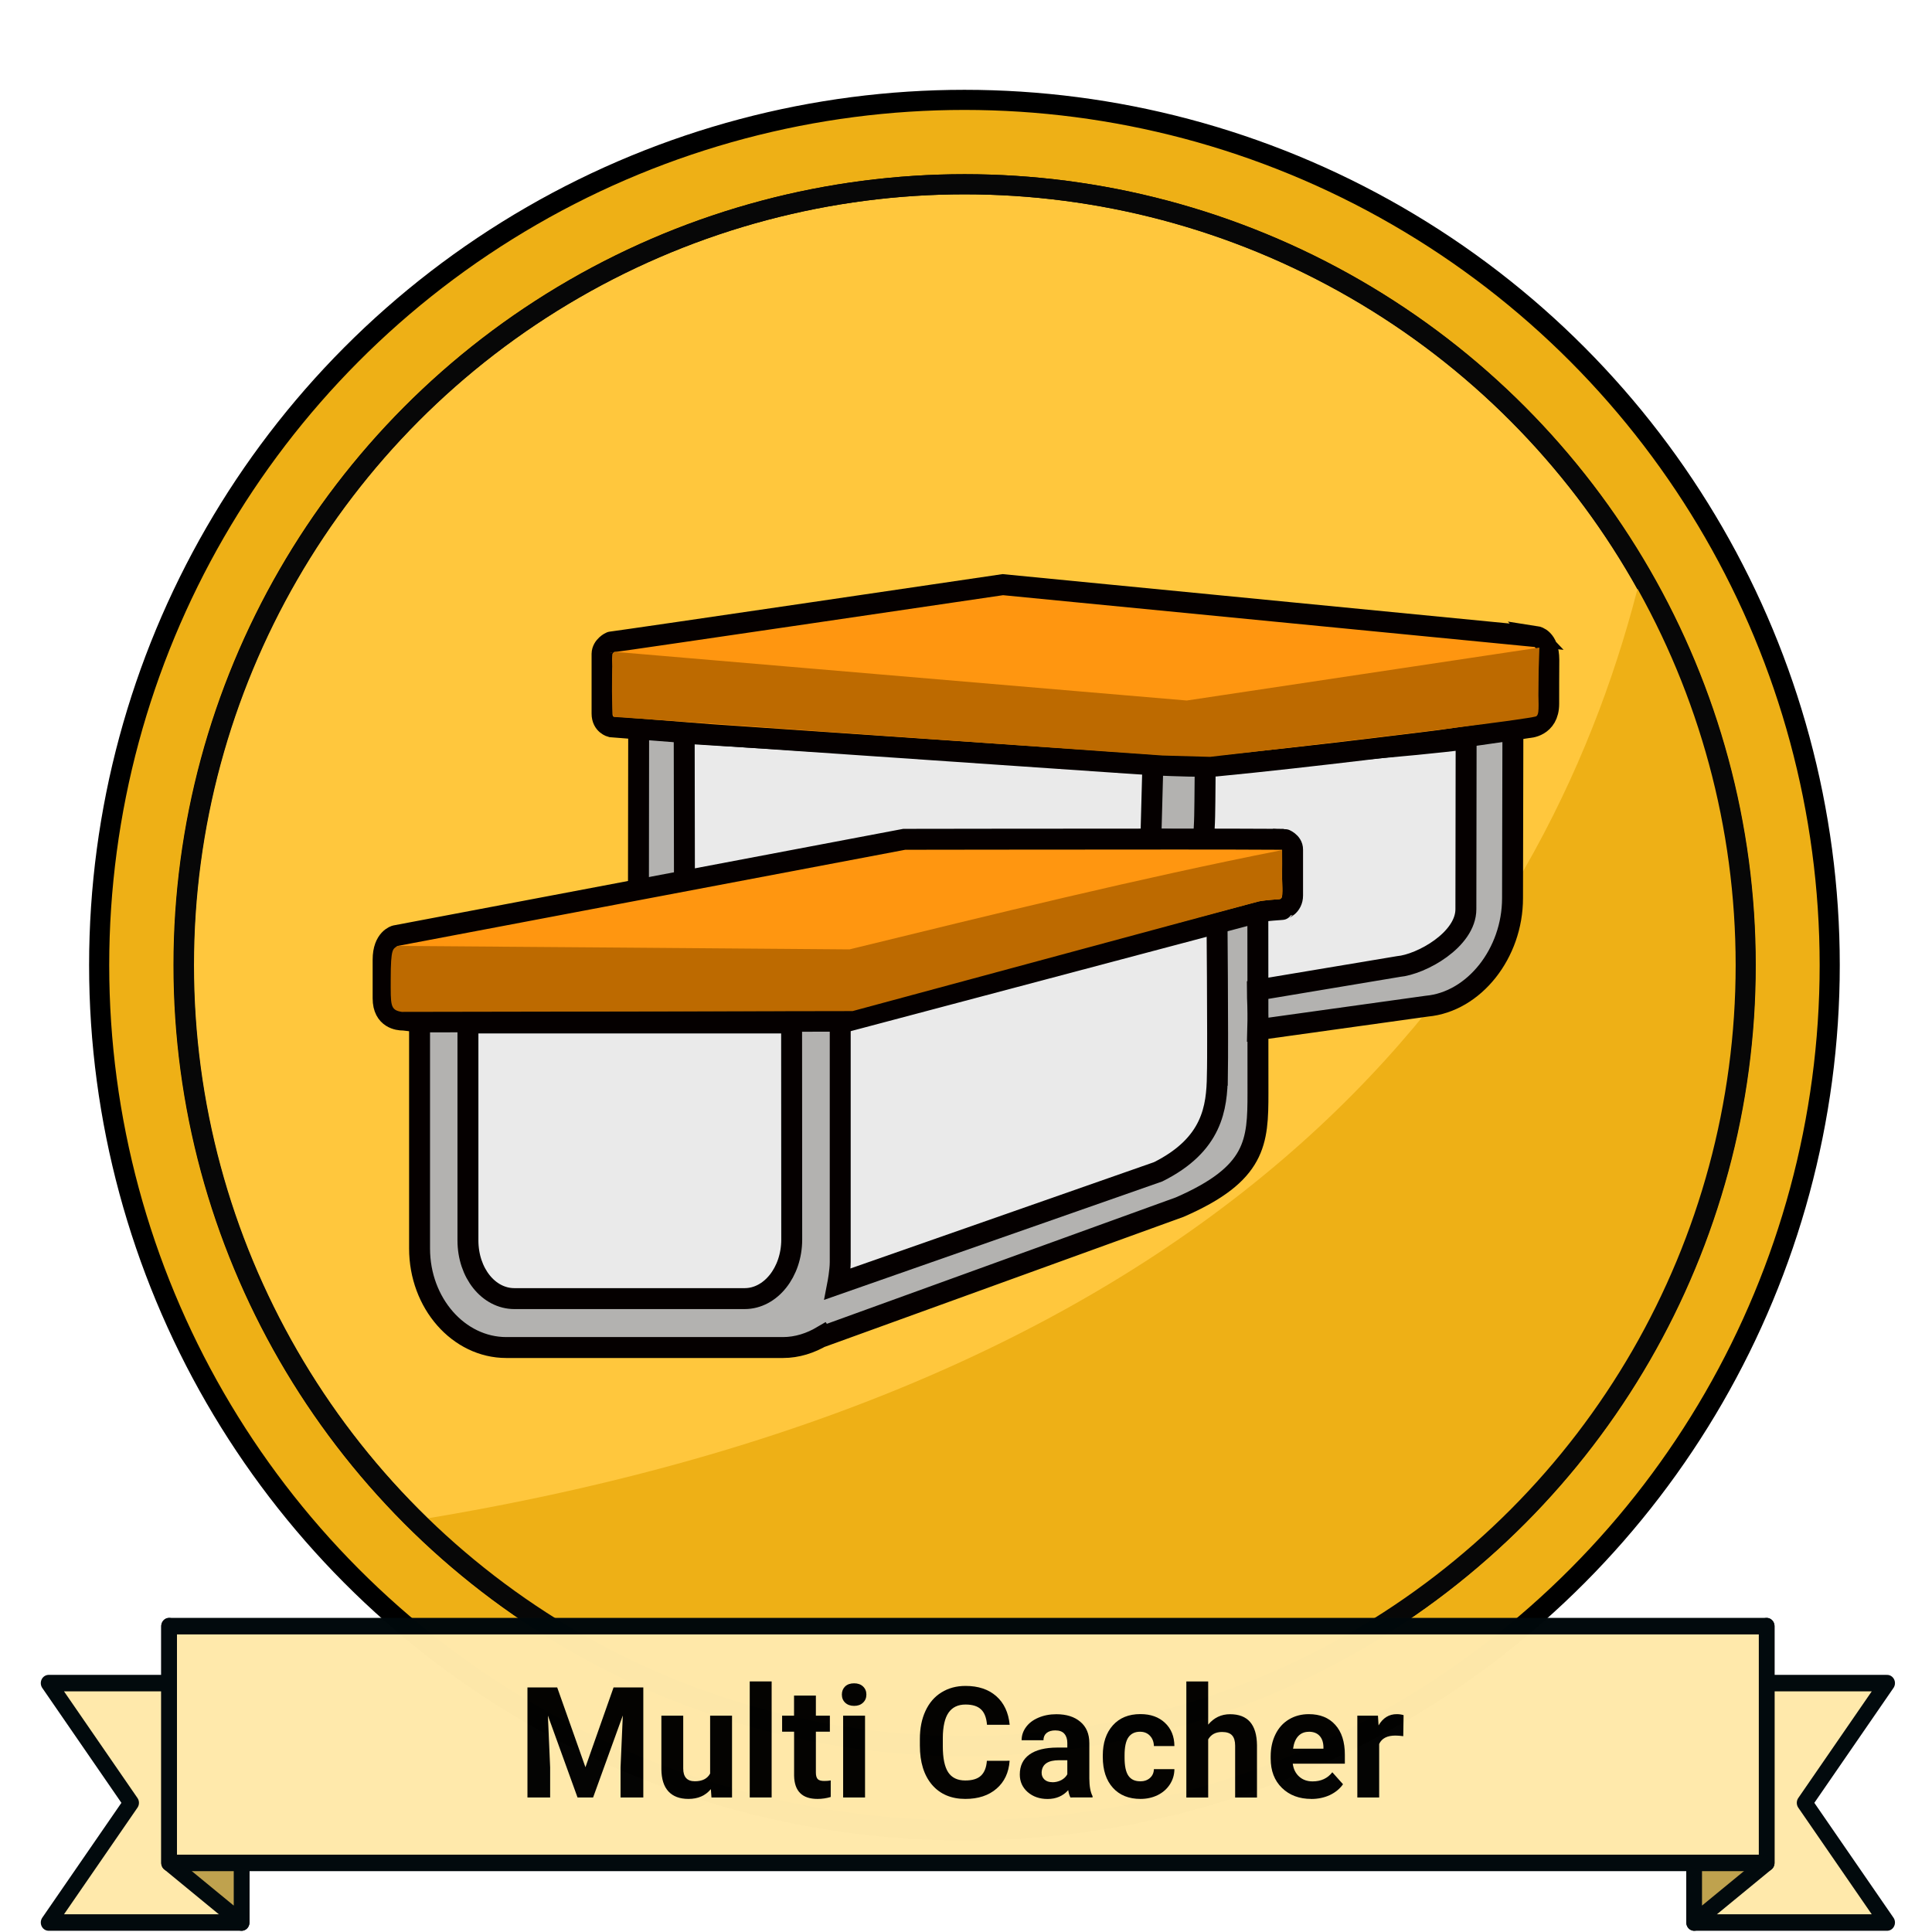 <?xml version="1.0" encoding="UTF-8" standalone="no"?>
<svg xmlns:osb="http://www.openswatchbook.org/uri/2009/osb" xmlns:dc="http://purl.org/dc/elements/1.1/" xmlns:cc="http://creativecommons.org/ns#" xmlns:rdf="http://www.w3.org/1999/02/22-rdf-syntax-ns#" xmlns:svg="http://www.w3.org/2000/svg" xmlns="http://www.w3.org/2000/svg" xmlns:xlink="http://www.w3.org/1999/xlink" xmlns:sodipodi="http://sodipodi.sourceforge.net/DTD/sodipodi-0.dtd" xmlns:inkscape="http://www.inkscape.org/namespaces/inkscape" width="120" height="120" viewBox="0 0 31.75 31.75" version="4.1.4" id="BadgeGen" inkscape:version="1.0.1 (3bc2e813f5, 2020-09-07)" sodipodi:docname="BadgeGen_v4.2.svg" style="enable-background:new" inkscape:export-filename="D:\Graphics\BadgesPGC\GPSMaze_NoL_v4.1.4.png" inkscape:export-xdpi="96" inkscape:export-ydpi="96">
  <title id="doctitle">BadgeGen_v4.2</title>
  <defs id="defs31018">
    <linearGradient inkscape:collect="always" id="linearGradient8847">
      <stop style="stop-color:#7a7a7a;stop-opacity:1" offset="0" id="stop8843"/>
      <stop style="stop-color:#ffffff;stop-opacity:1" offset="1" id="stop8845"/>
    </linearGradient>
    <marker inkscape:stockid="DotS" orient="auto" refY="0" refX="0" id="DotS" style="overflow:visible" inkscape:isstock="true">
      <path id="path6587" d="m -2.5,-1 c 0,2.76 -2.24,5 -5,5 -2.76,0 -5,-2.24 -5,-5 0,-2.76 2.24,-5 5,-5 2.76,0 5,2.24 5,5 z" style="fill:#ebe7e4;fill-opacity:1;fill-rule:evenodd;stroke:#705e43;stroke-width:1pt;stroke-opacity:1" transform="matrix(0.2,0,0,0.2,1.48,0.2)" inkscape:connector-curvature="0"/>
    </marker>
    <marker inkscape:stockid="Arrow2Lend" orient="auto" refY="0" refX="0" id="Arrow2Lend" style="overflow:visible" inkscape:isstock="true">
      <path id="path6541" style="fill:#000000;fill-opacity:1;fill-rule:evenodd;stroke:#000000;stroke-width:0.625;stroke-linejoin:round;stroke-opacity:1" d="M 8.719,4.034 -2.207,0.016 8.719,-4.002 c -1.745,2.372 -1.735,5.617 -6e-7,8.035 z" transform="matrix(-1.1,0,0,-1.1,-1.1,0)" inkscape:connector-curvature="0"/>
    </marker>
    <marker inkscape:stockid="Arrow1Lend" orient="auto" refY="0" refX="0" id="Arrow1Lend" style="overflow:visible" inkscape:isstock="true">
      <path id="path6523" d="M 0,0 5,-5 -12.5,0 5,5 Z" style="fill:#000000;fill-opacity:1;fill-rule:evenodd;stroke:#000000;stroke-width:1pt;stroke-opacity:1" transform="matrix(-0.8,0,0,-0.8,-10,0)" inkscape:connector-curvature="0"/>
    </marker>
    <marker inkscape:isstock="true" style="overflow:visible" id="marker6488" refX="0" refY="0" orient="auto" inkscape:stockid="Arrow2Send">
      <path transform="matrix(-0.3,0,0,-0.3,0.69,0)" d="M 8.719,4.034 -2.207,0.016 8.719,-4.002 c -1.745,2.372 -1.735,5.617 -6e-7,8.035 z" style="fill:#000000;fill-opacity:1;fill-rule:evenodd;stroke:#000000;stroke-width:0.625;stroke-linejoin:round;stroke-opacity:1" id="path6486" inkscape:connector-curvature="0"/>
    </marker>
    <linearGradient inkscape:collect="always" id="linearGradient2122">
      <stop style="stop-color:#648990;stop-opacity:1" offset="0" id="stop2118"/>
      <stop style="stop-color:#a3c7cd;stop-opacity:1" offset="1" id="stop2120"/>
    </linearGradient>
    <path style="fill:none;stroke:none;stroke-width:0.168;stroke-linecap:butt;stroke-linejoin:miter;stroke-miterlimit:4;stroke-dasharray:none;stroke-opacity:1" d="m -113.657,-389.316 c 0,0 26.398,-10.465 54.26,-0.098" id="path3194-0-2-59" inkscape:connector-curvature="0" sodipodi:nodetypes="cc" inkscape:export-xdpi="96" inkscape:export-ydpi="96"/>
    <path style="fill:none;stroke:none;stroke-width:0.168;stroke-linecap:butt;stroke-linejoin:miter;stroke-miterlimit:4;stroke-dasharray:none;stroke-opacity:1" d="m -113.657,-389.316 c 0,0 26.398,-10.465 54.26,-0.098" id="path3194-0-2-59-4" inkscape:connector-curvature="0" sodipodi:nodetypes="cc" inkscape:export-xdpi="96" inkscape:export-ydpi="96"/>
    <linearGradient id="linearGradient1346" osb:paint="gradient">
      <stop style="stop-color:#ffffff;stop-opacity:1" offset="0" id="stop1342"/>
      <stop style="stop-color:#d6d6d6;stop-opacity:1" offset="1" id="stop1344"/>
    </linearGradient>
    <linearGradient id="linearGradient829" osb:paint="gradient">
      <stop style="stop-color:#fdd573;stop-opacity:1" offset="0" id="stop825"/>
      <stop style="stop-color:#fbc231;stop-opacity:1" offset="1" id="stop827"/>
    </linearGradient>
    <linearGradient osb:paint="gradient" id="linearGradient925">
      <stop id="stop921" offset="0" style="stop-color:#f7f7f7;stop-opacity:1"/>
      <stop id="stop923" offset="1" style="stop-color:#a9a9a9;stop-opacity:1"/>
    </linearGradient>
    <linearGradient id="linearGradient1397" osb:paint="gradient">
      <stop style="stop-color:#e19b7f;stop-opacity:1" offset="0" id="stop1393"/>
      <stop style="stop-color:#c16d44;stop-opacity:1" offset="1" id="stop1395"/>
    </linearGradient>
    <linearGradient inkscape:collect="always" xlink:href="#linearGradient2122" id="linearGradient2124" x1="18.264" y1="228.881" x2="43.682" y2="235.985" gradientUnits="userSpaceOnUse"/>
    <marker inkscape:stockid="Arrow2Send" orient="auto" refY="0" refX="0" id="Arrow2Send-3" style="overflow:visible" inkscape:isstock="true">
      <path inkscape:connector-curvature="0" id="path2562-0" style="fill:#000000;fill-opacity:1;fill-rule:evenodd;stroke:#000000;stroke-width:0.625;stroke-linejoin:round;stroke-opacity:1" d="M 8.719,4.034 -2.207,0.016 8.719,-4.002 c -1.745,2.372 -1.735,5.617 -6e-7,8.035 z" transform="matrix(-0.3,0,0,-0.3,0.69,0)"/>
    </marker>
    <linearGradient inkscape:collect="always" xlink:href="#linearGradient8847" id="linearGradient8849" x1="36.056" y1="258.339" x2="35.173" y2="256.34" gradientUnits="userSpaceOnUse"/>
    <linearGradient inkscape:collect="always" xlink:href="#linearGradient8847" id="linearGradient8857" x1="27.45" y1="258.363" x2="26.603" y2="256.34" gradientUnits="userSpaceOnUse"/>
    <linearGradient inkscape:collect="always" xlink:href="#linearGradient8847" id="linearGradient8859" x1="29.19" y1="258.304" x2="28.331" y2="256.328" gradientUnits="userSpaceOnUse"/>
    <linearGradient inkscape:collect="always" xlink:href="#linearGradient8847" id="linearGradient8861" x1="30.906" y1="258.328" x2="30.047" y2="256.34" gradientUnits="userSpaceOnUse"/>
    <linearGradient inkscape:collect="always" xlink:href="#linearGradient8847" id="linearGradient8863" x1="32.611" y1="258.339" x2="31.752" y2="256.34" gradientUnits="userSpaceOnUse"/>
    <linearGradient inkscape:collect="always" xlink:href="#linearGradient8847" id="linearGradient8865" x1="34.339" y1="258.328" x2="33.469" y2="256.34" gradientUnits="userSpaceOnUse"/>
  </defs>
  <sodipodi:namedview id="base" pagecolor="#ffffff" bordercolor="#666666" borderopacity="1.0" inkscape:pageopacity="0" inkscape:pageshadow="2" inkscape:zoom="0.70710678" inkscape:cx="-715.00021" inkscape:cy="253.11541" inkscape:document-units="px" inkscape:current-layer="layer-TheRuggedCacher" showgrid="false" showborder="true" units="px" inkscape:window-width="1920" inkscape:window-height="1017" inkscape:window-x="1912" inkscape:window-y="592" inkscape:window-maximized="1" inkscape:snap-global="false" fit-margin-top="0" fit-margin-left="0" fit-margin-right="0" fit-margin-bottom="0" showguides="false" inkscape:showpageshadow="false" inkscape:document-rotation="0"/>
  <g inkscape:label="layer-BadgeBase" inkscape:groupmode="layer" id="layer-BadgeBase" style="display:inline" transform="translate(-16.356,-249.181)">
    
    
    
    
    
    <g inkscape:groupmode="layer" id="layer-gold" inkscape:label="layer-Gold" style="">
      <g id="base-Gold" transform="matrix(0.57,0,0,0.57,-37.671,210.232)" style="display:inline;stroke:#000000;stroke-width:0.696;stroke-miterlimit:4;stroke-dasharray:none;stroke-opacity:1" inkscape:label="base-Gold" inkscape:groupmode="layer">
        <circle r="24.947" cy="96.158" cx="122.59" id="path815-1-1-0" style="opacity:1;fill:#eeb016;fill-opacity:1;fill-rule:evenodd;stroke:#000000;stroke-width:0.58;stroke-linecap:round;stroke-linejoin:bevel;stroke-miterlimit:4;stroke-dasharray:none;stroke-dashoffset:0;stroke-opacity:1;paint-order:markers fill stroke"/>
        <circle r="22.514" cy="96.158" cx="122.59" id="path815-6-8" style="opacity:1;fill:#ffc73d;fill-opacity:1;fill-rule:evenodd;stroke:#000000;stroke-width:0.58;stroke-linecap:round;stroke-linejoin:bevel;stroke-miterlimit:4;stroke-dasharray:none;stroke-dashoffset:0;stroke-opacity:1;paint-order:markers fill stroke"/>
        <path style="display:inline;opacity:1;fill:#eeb016;fill-opacity:1;fill-rule:evenodd;stroke:none;stroke-width:0.58;stroke-linecap:round;stroke-linejoin:bevel;stroke-miterlimit:4;stroke-dasharray:none;stroke-dashoffset:0;stroke-opacity:1;paint-order:markers fill stroke;enable-background:new" d="m 142.099,84.901 c 6.217,10.768 2.746,24.933 -8.241,30.755 -10.03,5.315 -19.206,3.266 -27.146,-3.483 24.854,-4.013 32.902,-17.113 35.386,-27.272 z" id="path815-7-4-0-0-1-0" inkscape:connector-curvature="0" sodipodi:nodetypes="cscc"/>
        <circle r="22.514" cy="96.158" cx="122.601" id="path815-7-4-0-0-8" style="display:inline;opacity:1;fill:none;fill-opacity:1;fill-rule:evenodd;stroke:#070707;stroke-width:0.58;stroke-linecap:round;stroke-linejoin:bevel;stroke-miterlimit:4;stroke-dasharray:none;stroke-dashoffset:0;stroke-opacity:1;paint-order:markers fill stroke;enable-background:new"/>
      </g>
    </g>
    
    
    
  </g>
  <g inkscape:groupmode="layer" id="layer-icons" inkscape:label="layer-icons" style="display:inline" transform="translate(-16.356,-249.181)">
    
    
    
    
    
    
    
    
    
    
    
    
    
    
    
    
    
    
    
    
    
    
    
    
    
    
    
    
    
    
    
    
    
    
    
    
    
    
    
    
    
    
    
    <g inkscape:groupmode="layer" id="layer-TheMultiCacher" inkscape:label="layer-TheMultiCacher" style="">
      <g inkscape:groupmode="layer" id="icon-TheMultiCacher" inkscape:label="icon-TheMultiCacher" style="display:inline">
        <g style="display:inline;enable-background:new" id="g9097" transform="translate(40.29,-11.455)">
          <path style="fill:#eaeaea;fill-opacity:1;stroke:none;stroke-width:0.265px;stroke-linecap:butt;stroke-linejoin:miter;stroke-opacity:1" d="m -12.709,272.087 0.047,4.209 8.325,1.076 4.724,-0.935 0.14,-4.209 -4.958,0.374 z" id="path9107" inkscape:connector-curvature="0"/>
          <path sodipodi:nodetypes="csssccccccccsscccsccccsccccccccccscccccccccccc" id="path9015-43" d="m -17.039,277.384 v 3.769 c 0,0.898 0.641,1.628 1.426,1.628 h 4.545 c 0.235,0 0.455,-0.073 0.65,-0.188 l 0.004,0.006 5.866,-2.125 c 1.263,-0.55 1.287,-1.068 1.287,-1.878 l -0.002,-3.012 -7.031,1.8 z m 5.297,4.188 h -3.41 c -0.381,0 -0.687,-0.388 -0.687,-0.884 v -3.304 h 4.791 l 0.002,3.29 c 0,0.497 -0.313,0.898 -0.696,0.898 z m 7.29,-3.385 c -0.007,0.394 -0.066,0.853 -0.848,1.192 l -4.586,1.569 c 0,0 0.035,-0.16 0.035,-0.271 v -3.294 l 5.39,-1.47 c 0.002,0.22 0.017,1.805 0.008,2.274 z m -8.986,-5.606 c 0,0.851 -0.003,1.871 -0.004,2.732 l 0.756,-0.137 -0.004,-2.49 7.703,0.474 -0.034,1.263 c 0,0 0.677,0.023 0.836,0.023 0.082,0 0.032,-1.267 0.073,-1.269 1.551,-0.149 3.39,-0.279 4.272,-0.397 l -0.004,2.797 c 0,0.503 -0.731,0.908 -1.111,0.943 l -2.315,0.387 c 6.88e-4,0.112 0.002,0.146 0.006,0.245 0.004,0.151 0.005,0.277 6.88e-4,0.406 l 2.777,-0.387 c 0.778,-0.071 1.409,-0.869 1.409,-1.775 l 0.006,-2.809 c -0.999,-1.281 -14.43,-1.283 -14.368,-0.004 z" inkscape:connector-curvature="0" style="display:inline;fill:#b3b2b0;fill-opacity:1;stroke:#050000;stroke-width:0.344;stroke-miterlimit:4;stroke-dasharray:none;stroke-opacity:1;enable-background:new"/>
          <path inkscape:connector-curvature="0" id="path9042" d="m -11.695,281.977 h -3.786 c -0.423,0 -0.763,-0.42 -0.763,-0.957 v -3.573 h 5.319 l 0.002,3.559 c 0,0.538 -0.348,0.971 -0.773,0.971 z" style="display:inline;fill:#eaeaea;fill-opacity:1;stroke:#050000;stroke-width:0.344;stroke-miterlimit:4;stroke-dasharray:none;stroke-opacity:1;enable-background:new"/>
          <path inkscape:connector-curvature="0" id="path9040" d="m -3.928,278.314 c -0.009,0.522 -0.076,1.13 -0.973,1.579 l -5.266,1.844 c 0,0 0.041,-0.212 0.041,-0.359 v -4.127 l 6.189,-1.947 c 0.002,0.292 0.02,2.39 0.01,3.01 z" style="display:inline;fill:#eaeaea;fill-opacity:1;stroke:#050000;stroke-width:0.344;stroke-miterlimit:4;stroke-dasharray:none;stroke-opacity:1;enable-background:new" sodipodi:nodetypes="cccscccc"/>
          <path sodipodi:nodetypes="ccccssscccccsccc" inkscape:connector-curvature="0" id="path9044" d="m -2.838,274.429 c -0.606,-0.003 -1.213,-0.005 -1.819,-0.004 -1.878,0 -4.417,0.004 -4.417,0.004 l -8.36,1.584 c 0,0 -0.204,0.049 -0.204,0.394 v 0.636 c 0,0.336 0.26,0.356 0.324,0.356 h 0.013 l 0.263,0.031 7.031,-0.012 6.745,-1.788 c 0.095,-0.035 0.409,-0.044 0.413,-0.051 0.003,-0.004 0.157,-0.051 0.157,-0.227 v -0.754 c 6.73e-4,-0.123 -0.139,-0.173 -0.146,-0.173 z" style="display:inline;fill:#ff9610;fill-opacity:1;stroke:#050000;stroke-width:0.344;stroke-miterlimit:4;stroke-dasharray:none;stroke-opacity:1;enable-background:new"/>
          <path inkscape:connector-curvature="0" id="path9015-4" d="m 1.319,271.099 -8.773,-0.855 c 0,0 -6.217,0.917 -6.44,0.943 -0.006,0 -0.143,0.066 -0.146,0.194 v 0.982 c 0,0.182 0.15,0.217 0.15,0.217 l 1.644,0.129 7.259,0.497 c 0,0 0.531,0.024 0.849,0.024 0.082,0 0.149,-0.004 0.19,-0.006 1.551,-0.149 3.687,-0.421 3.687,-0.421 l 1.191,-0.171 0.252,-0.039 c 0,0 0.335,-0.006 0.335,-0.392 0,-0.19 0,-0.518 0.002,-0.721 -7.41e-4,-0.351 -0.201,-0.382 -0.201,-0.382 z" style="display:inline;fill:#ff9610;fill-opacity:1;stroke:#050000;stroke-width:0.344;stroke-miterlimit:4;stroke-dasharray:none;stroke-opacity:1;enable-background:new"/>
          <path style="display:inline;fill:#bd6a00;fill-opacity:1;stroke:none;stroke-width:0.174px;stroke-linecap:butt;stroke-linejoin:miter;stroke-opacity:1;enable-background:new" d="m -9.97,276.238 c 0,0 -7.173,-0.057 -7.435,-0.057 -0.068,0.059 -0.108,0.015 -0.108,0.545 0,0.429 -0.012,0.509 0.182,0.539 0.043,-9.3e-4 7.408,-0.013 7.408,-0.013 l 6.697,-1.808 c 0,0 0.154,-0.021 0.317,-0.031 0.079,-0.008 0.048,-0.227 0.043,-0.354 0.003,-0.152 0.003,-0.301 8.553e-4,-0.453 -2.381,0.472 -4.746,1.055 -7.105,1.631 z" id="path9004-3" inkscape:connector-curvature="0" sodipodi:nodetypes="cccccccccc"/>
          <path style="display:inline;fill:#bd6a00;fill-opacity:1;stroke:none;stroke-width:0.174px;stroke-linecap:butt;stroke-linejoin:miter;stroke-opacity:1;enable-background:new" d="m -4.431,272.148 -9.39,-0.799 c -0.055,-0.01 -0.061,0.096 -0.05,0.24 -0.006,0.023 -0.016,0.785 0.021,0.829 0.088,-9.3e-4 9.022,0.634 9.022,0.634 l 0.78,0.022 c 0,0 4.971,-0.57 5.345,-0.662 0.079,-0.008 0.048,-0.227 0.043,-0.354 0.003,-0.152 0.024,-0.78 0.024,-0.78 z" id="path9004-3-3" inkscape:connector-curvature="0" sodipodi:nodetypes="cccccccccc"/>
        </g>
      </g>
    </g>
    
  </g>
  
  <g inkscape:groupmode="layer" id="layer-addon-topleft" inkscape:label="layer-addon-topleft" style="" transform="translate(-16.356,-249.181)">
    
    
    
    
    
    
    
    
    
    
    
    
    
    
    
    
  </g>
  <g inkscape:groupmode="layer" id="layer-addon-midleft" inkscape:label="layer-addon-midleft" style="" transform="translate(-16.356,-249.181)">
    
    
    
    
    
    
    
    
    
    
    
    
    
    
    
    
  </g>
  <g inkscape:groupmode="layer" id="layer-addon-bottomleft" inkscape:label="layer-addon-bottomleft" style="" transform="translate(-16.356,-249.181)">
    
    
    
    
    
    
    
    
    
    
    
    
    
    
    
    
  </g>
  <g inkscape:groupmode="layer" id="layer-addon-topright" inkscape:label="layer-addon-topright" style="" transform="translate(-16.356,-249.181)">
    
    
    
    
    
    
    
    
    
    
    
    
    
    
    
    
  </g>
  <g inkscape:groupmode="layer" id="layer-addon-midright" inkscape:label="layer-addon-midright" style="" transform="translate(-16.356,-249.181)">
    
    
    
    
    
    
    
    
    
    
    
    
    
    
    
    
  </g>
  <g inkscape:groupmode="layer" id="layer-addon-bottomright" inkscape:label="layer-addon-bottomright" style="" transform="translate(-16.356,-249.181)">
    
    
    
    
    
    
    
    
    
    
    
    
    
    
    
    
  </g>
  <g inkscape:groupmode="layer" id="layer-ribbon" inkscape:label="layer-ribbon" style="display:inline;opacity:0.99" transform="translate(-16.356,-249.181)">
    <g id="layer-ribbon-base" transform="matrix(0.478,0,0,0.502,86.398,149.217)" style="stroke:#00080b;stroke-width:0.54;stroke-miterlimit:4;stroke-dasharray:none;stroke-opacity:1" inkscape:groupmode="layer">
      <g id="g1029" style="display:inline;stroke:#00080b;stroke-width:0.54;stroke-miterlimit:4;stroke-dasharray:none;stroke-opacity:1" transform="translate(0,2.1814158e-6)">
        <g id="g999" style="stroke:#00080b;stroke-width:0.54;stroke-miterlimit:4;stroke-dasharray:none;stroke-opacity:1">
          <path sodipodi:nodetypes="cccccc" inkscape:connector-curvature="0" id="rect926-0" d="m -144.859,254.231 h 6.634 v 7.837 h -6.634 l 2.835,-3.918 z" style="opacity:1;fill:#ffe9aa;fill-opacity:1;fill-rule:evenodd;stroke:#00080b;stroke-width:0.54;stroke-linecap:butt;stroke-linejoin:round;stroke-miterlimit:4;stroke-dasharray:none;stroke-dashoffset:0;stroke-opacity:1;paint-order:normal"/>
          <path inkscape:connector-curvature="0" id="path978" d="m -138.225,262.068 -2.493,-1.951 v -7.751 l 2.493,1.865 z" style="fill:#bea14d;fill-opacity:1;stroke:#00080b;stroke-width:0.54;stroke-linecap:butt;stroke-linejoin:round;stroke-miterlimit:4;stroke-dasharray:none;stroke-opacity:1"/>
        </g>
        <g transform="matrix(-1,0,0,1,-226.511,7.7148434e-7)" id="g999-6" style="stroke:#00080b;stroke-width:0.54;stroke-miterlimit:4;stroke-dasharray:none;stroke-opacity:1">
          <path sodipodi:nodetypes="cccccc" inkscape:connector-curvature="0" id="rect926-0-8" d="m -144.859,254.231 h 6.634 v 7.837 h -6.634 l 2.835,-3.918 z" style="opacity:1;fill:#ffe9aa;fill-opacity:1;fill-rule:evenodd;stroke:#00080b;stroke-width:0.54;stroke-linecap:butt;stroke-linejoin:round;stroke-miterlimit:4;stroke-dasharray:none;stroke-dashoffset:0;stroke-opacity:1;paint-order:normal"/>
          <path inkscape:connector-curvature="0" id="path978-7" d="m -138.225,262.068 -2.493,-1.951 v -7.751 l 2.493,1.865 z" style="fill:#bea14d;fill-opacity:1;stroke:#00080b;stroke-width:0.54;stroke-linecap:butt;stroke-linejoin:round;stroke-miterlimit:4;stroke-dasharray:none;stroke-opacity:1"/>
        </g>
      </g>
      <rect y="252.366" x="-140.717" height="7.751" width="54.924" id="rect926" style="opacity:1;fill:#ffe9aa;fill-opacity:1;fill-rule:evenodd;stroke:#00080b;stroke-width:0.54;stroke-linecap:butt;stroke-linejoin:round;stroke-miterlimit:4;stroke-dasharray:none;stroke-dashoffset:0;stroke-opacity:1;paint-order:normal"/>
    </g>
    
    <g inkscape:groupmode="layer" id="layer-ribbontext" style="display:inline">
      
      
      
      
      
      
      
      
      
      
      
      
      
      
      
      
      
      
      
      
      
      
      
      
      
      
      
      
      
      
      
      <g aria-label="Multi Cacher" style="font-style:normal;font-weight:normal;font-size:2.543px;line-height:1.25;font-family:sans-serif;letter-spacing:0px;word-spacing:0px;opacity:0.99;fill:#000000;fill-opacity:1;stroke:none;stroke-width:0.139;enable-background:new" id="ribbon-text-TheMultiCacher">
        <path d="m 25.513,276.912 0.464,1.311 0.462,-1.311 h 0.489 v 1.808 h -0.374 v -0.494 l 0.037,-0.853 -0.488,1.347 h -0.256 l -0.487,-1.346 0.037,0.852 v 0.494 h -0.373 v -1.808 z" style="font-style:normal;font-variant:normal;font-weight:bold;font-stretch:normal;font-family:Roboto;-inkscape-font-specification:'Roboto Bold';text-align:center;text-anchor:middle;fill:#000000;fill-opacity:1;stroke-width:0.139" id="path3393" inkscape:connector-curvature="0"/>
        <path d="m 28.038,278.583 q -0.133,0.161 -0.368,0.161 -0.216,0 -0.33,-0.124 -0.113,-0.124 -0.115,-0.364 v -0.88 h 0.359 v 0.868 q 0,0.21 0.191,0.21 0.183,0 0.251,-0.127 v -0.951 h 0.36 v 1.344 h -0.338 z" style="font-style:normal;font-variant:normal;font-weight:bold;font-stretch:normal;font-family:Roboto;-inkscape-font-specification:'Roboto Bold';text-align:center;text-anchor:middle;fill:#000000;fill-opacity:1;stroke-width:0.139" id="path3395" inkscape:connector-curvature="0"/>
        <path d="m 29.037,278.72 h -0.36 v -1.907 h 0.36 z" style="font-style:normal;font-variant:normal;font-weight:bold;font-stretch:normal;font-family:Roboto;-inkscape-font-specification:'Roboto Bold';text-align:center;text-anchor:middle;fill:#000000;fill-opacity:1;stroke-width:0.139" id="path3397" inkscape:connector-curvature="0"/>
        <path d="m 29.764,277.046 v 0.33 h 0.23 v 0.263 h -0.23 v 0.671 q 0,0.074 0.029,0.107 0.029,0.032 0.109,0.032 0.06,0 0.106,-0.009 v 0.272 q -0.106,0.032 -0.217,0.032 -0.377,0 -0.385,-0.381 V 277.639 H 29.209 v -0.263 h 0.196 v -0.33 z" style="font-style:normal;font-variant:normal;font-weight:bold;font-stretch:normal;font-family:Roboto;-inkscape-font-specification:'Roboto Bold';text-align:center;text-anchor:middle;fill:#000000;fill-opacity:1;stroke-width:0.139" id="path3399" inkscape:connector-curvature="0"/>
        <path d="m 30.572,278.72 h -0.36 v -1.344 h 0.36 z m -0.381,-1.691 q 0,-0.081 0.053,-0.133 0.055,-0.052 0.148,-0.052 0.092,0 0.147,0.052 0.055,0.052 0.055,0.133 0,0.082 -0.056,0.134 -0.055,0.052 -0.145,0.052 -0.091,0 -0.147,-0.052 -0.055,-0.052 -0.055,-0.134 z" style="font-style:normal;font-variant:normal;font-weight:bold;font-stretch:normal;font-family:Roboto;-inkscape-font-specification:'Roboto Bold';text-align:center;text-anchor:middle;fill:#000000;fill-opacity:1;stroke-width:0.139" id="path3401" inkscape:connector-curvature="0"/>
        <path d="m 32.948,278.117 q -0.021,0.292 -0.216,0.459 -0.194,0.168 -0.512,0.168 -0.348,0 -0.548,-0.233 -0.199,-0.235 -0.199,-0.643 v -0.111 q 0,-0.261 0.092,-0.459 0.092,-0.199 0.262,-0.304 0.171,-0.107 0.397,-0.107 0.313,0 0.504,0.168 0.191,0.168 0.221,0.471 h -0.373 q -0.014,-0.175 -0.098,-0.253 -0.083,-0.08 -0.255,-0.08 -0.186,0 -0.279,0.134 -0.092,0.133 -0.094,0.414 v 0.137 q 0,0.293 0.088,0.428 0.089,0.135 0.281,0.135 0.173,0 0.257,-0.078 0.086,-0.08 0.098,-0.245 z" style="font-style:normal;font-variant:normal;font-weight:bold;font-stretch:normal;font-family:Roboto;-inkscape-font-specification:'Roboto Bold';text-align:center;text-anchor:middle;fill:#000000;fill-opacity:1;stroke-width:0.139" id="path3403" inkscape:connector-curvature="0"/>
        <path d="m 33.947,278.72 q -0.025,-0.048 -0.036,-0.12 -0.13,0.145 -0.339,0.145 -0.197,0 -0.328,-0.114 -0.129,-0.114 -0.129,-0.288 0,-0.214 0.158,-0.328 0.159,-0.114 0.458,-0.115 h 0.165 v -0.077 q 0,-0.093 -0.048,-0.149 -0.047,-0.056 -0.15,-0.056 -0.091,0 -0.143,0.043 -0.051,0.043 -0.051,0.119 h -0.359 q 0,-0.117 0.072,-0.216 0.072,-0.099 0.204,-0.155 0.132,-0.057 0.296,-0.057 0.248,0 0.394,0.125 0.147,0.124 0.147,0.35 v 0.582 q 0.001,0.191 0.053,0.289 v 0.021 z m -0.297,-0.25 q 0.079,0 0.147,-0.035 0.067,-0.036 0.099,-0.096 v -0.231 h -0.134 q -0.269,0 -0.287,0.186 l -0.001,0.021 q 0,0.067 0.047,0.111 0.047,0.043 0.129,0.043 z" style="font-style:normal;font-variant:normal;font-weight:bold;font-stretch:normal;font-family:Roboto;-inkscape-font-specification:'Roboto Bold';text-align:center;text-anchor:middle;fill:#000000;fill-opacity:1;stroke-width:0.139" id="path3405" inkscape:connector-curvature="0"/>
        <path d="m 35.093,278.455 q 0.099,0 0.161,-0.055 0.062,-0.055 0.065,-0.145 h 0.337 q -0.001,0.137 -0.075,0.251 -0.073,0.113 -0.201,0.176 -0.127,0.062 -0.281,0.062 -0.288,0 -0.454,-0.183 -0.166,-0.184 -0.166,-0.507 v -0.024 q 0,-0.31 0.165,-0.495 0.165,-0.185 0.453,-0.185 0.252,0 0.404,0.144 0.153,0.143 0.155,0.381 h -0.337 q -0.003,-0.104 -0.065,-0.169 -0.062,-0.066 -0.164,-0.066 -0.125,0 -0.19,0.092 -0.063,0.091 -0.063,0.296 v 0.037 q 0,0.207 0.063,0.298 0.063,0.091 0.192,0.091 z" style="font-style:normal;font-variant:normal;font-weight:bold;font-stretch:normal;font-family:Roboto;-inkscape-font-specification:'Roboto Bold';text-align:center;text-anchor:middle;fill:#000000;fill-opacity:1;stroke-width:0.139" id="path3407" inkscape:connector-curvature="0"/>
        <path d="m 36.211,277.523 q 0.143,-0.171 0.359,-0.171 0.437,0 0.443,0.508 v 0.861 h -0.359 v -0.851 q 0,-0.115 -0.05,-0.17 -0.05,-0.056 -0.165,-0.056 -0.158,0 -0.228,0.122 v 0.955 h -0.359 v -1.907 h 0.359 z" style="font-style:normal;font-variant:normal;font-weight:bold;font-stretch:normal;font-family:Roboto;-inkscape-font-specification:'Roboto Bold';text-align:center;text-anchor:middle;fill:#000000;fill-opacity:1;stroke-width:0.139" id="path3409" inkscape:connector-curvature="0"/>
        <path d="m 37.905,278.744 q -0.296,0 -0.482,-0.181 -0.185,-0.181 -0.185,-0.483 v -0.035 q 0,-0.202 0.078,-0.361 0.078,-0.16 0.221,-0.246 0.144,-0.087 0.328,-0.087 0.276,0 0.433,0.174 0.159,0.174 0.159,0.493 v 0.147 h -0.856 q 0.017,0.132 0.104,0.211 0.088,0.08 0.222,0.08 0.207,0 0.324,-0.15 l 0.176,0.197 q -0.081,0.114 -0.219,0.179 -0.138,0.063 -0.305,0.063 z m -0.041,-1.103 q -0.107,0 -0.174,0.072 -0.066,0.072 -0.084,0.206 h 0.499 v -0.029 q -0.003,-0.119 -0.065,-0.184 -0.062,-0.066 -0.176,-0.066 z" style="font-style:normal;font-variant:normal;font-weight:bold;font-stretch:normal;font-family:Roboto;-inkscape-font-specification:'Roboto Bold';text-align:center;text-anchor:middle;fill:#000000;fill-opacity:1;stroke-width:0.139" id="path3411" inkscape:connector-curvature="0"/>
        <path d="m 39.417,277.713 q -0.073,-0.01 -0.129,-0.01 -0.204,0 -0.267,0.138 v 0.879 h -0.359 v -1.344 h 0.339 l 0.01,0.16 q 0.108,-0.185 0.299,-0.185 0.06,0 0.112,0.016 z" style="font-style:normal;font-variant:normal;font-weight:bold;font-stretch:normal;font-family:Roboto;-inkscape-font-specification:'Roboto Bold';text-align:center;text-anchor:middle;fill:#000000;fill-opacity:1;stroke-width:0.139" id="path3413" inkscape:connector-curvature="0"/>
      </g>
      
      
      
      
      
      
      
      
      
      
      
      
      
    </g>
  </g>
</svg>
